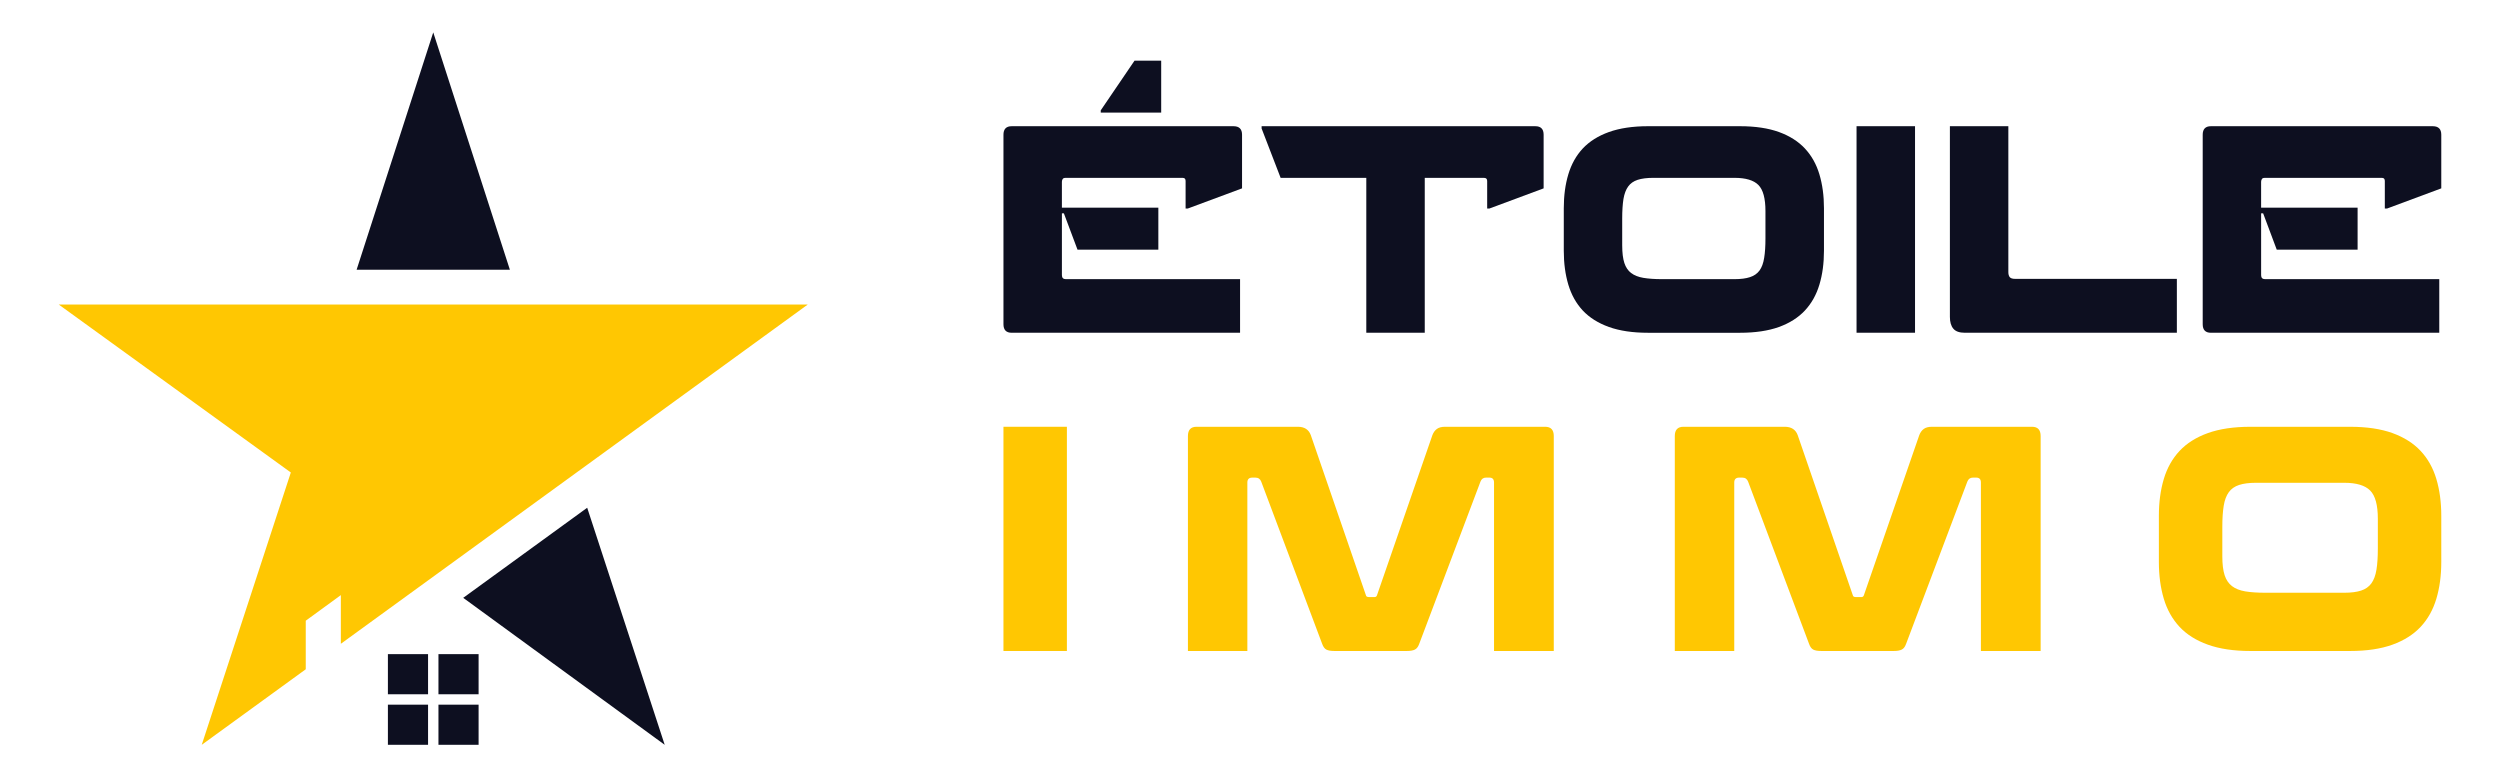 <?xml version="1.0" encoding="utf-8"?>
<!-- Generator: Adobe Illustrator 16.0.0, SVG Export Plug-In . SVG Version: 6.00 Build 0)  -->
<!DOCTYPE svg PUBLIC "-//W3C//DTD SVG 1.1//EN" "http://www.w3.org/Graphics/SVG/1.1/DTD/svg11.dtd">
<svg version="1.1" id="Calque_1" xmlns="http://www.w3.org/2000/svg" xmlns:xlink="http://www.w3.org/1999/xlink" x="0px" y="0px"
	 width="193px" height="60px" viewBox="0 0 193 60" enable-background="new 0 0 193 60" xml:space="preserve">
<g>
	<g>
		<g>
			<polygon fill-rule="evenodd" clip-rule="evenodd" fill="#FFC702" points="62.361,23.508 4.532,23.508 22.452,36.477 15.574,57.5 
				23.604,51.668 23.604,47.918 26.313,45.942 26.313,49.7 62.361,23.508 			"/>
			<path fill-rule="evenodd" clip-rule="evenodd" fill="#0D0F20" d="M39.363,20.825L33.447,2.5L27.53,20.825H39.363L39.363,20.825z
				 M35.76,46.153L51.315,57.5l-5.984-18.302L35.76,46.153L35.76,46.153z"/>
		</g>
		<path fill-rule="evenodd" clip-rule="evenodd" fill="#0D0F20" d="M33.849,50.5v3.098h3.099V50.5H33.849L33.849,50.5z M33.849,54.4
			v3.1h3.099v-3.1H33.849L33.849,54.4z M33.046,53.598V50.5h-3.1v3.098H33.046L33.046,53.598z M33.046,54.4h-3.1v3.1h3.1V54.4
			L33.046,54.4z"/>
	</g>
	<g>
		<g>
			<g>
				<path fill="#0D0F20" d="M82.131,16.468h-0.152v4.775c0,0.205,0.102,0.308,0.306,0.308h13.448v4.138H78.101
					c-0.423,0-0.634-0.219-0.634-0.657v-14.63c0-0.438,0.211-0.658,0.634-0.658h17.127c0.439,0,0.658,0.219,0.658,0.658v4.14
					l-4.184,1.555h-0.174v-2.125c0-0.16-0.073-0.24-0.219-0.24h-9.046c-0.118,0-0.194,0.032-0.23,0.098
					c-0.038,0.066-0.055,0.136-0.055,0.208v1.992h7.446v3.243h-6.241L82.131,16.468z"/>
				<path fill="#0D0F20" d="M109.991,13.73v11.958h-4.513V13.73h-6.614l-1.468-3.811V9.744h21.136c0.423,0,0.636,0.219,0.636,0.658
					v4.14l-4.182,1.555h-0.176v-2.125c0-0.16-0.082-0.24-0.242-0.24H109.991z"/>
				<path fill="#0D0F20" d="M140.81,19.36c0,0.963-0.117,1.836-0.353,2.618c-0.233,0.78-0.607,1.444-1.118,1.993
					c-0.51,0.547-1.178,0.971-2.001,1.271c-0.828,0.298-1.828,0.448-3.016,0.448h-7.093c-1.183,0-2.19-0.149-3.022-0.448
					c-0.834-0.3-1.503-0.723-2.018-1.271c-0.51-0.549-0.88-1.213-1.114-1.993c-0.234-0.782-0.351-1.655-0.351-2.618v-3.285
					c0-0.965,0.116-1.836,0.351-2.618s0.604-1.445,1.114-1.993c0.515-0.547,1.184-0.971,2.018-1.271
					c0.832-0.298,1.84-0.45,3.022-0.45h7.093c1.188,0,2.188,0.151,3.016,0.45c0.823,0.3,1.491,0.724,2.001,1.271
					c0.511,0.548,0.885,1.211,1.118,1.993c0.235,0.782,0.353,1.653,0.353,2.618V19.36z M125.235,18.965
					c0,0.556,0.056,1.001,0.165,1.337c0.11,0.334,0.284,0.595,0.525,0.776c0.242,0.183,0.556,0.308,0.941,0.372
					c0.388,0.065,0.864,0.1,1.436,0.1h5.605c0.482,0,0.879-0.051,1.193-0.155c0.313-0.101,0.56-0.273,0.736-0.513
					c0.175-0.242,0.295-0.567,0.358-0.975c0.068-0.41,0.099-0.912,0.099-1.511v-2.103c0-0.978-0.182-1.651-0.548-2.015
					c-0.362-0.365-0.978-0.548-1.839-0.548h-6.286c-0.479,0-0.881,0.052-1.193,0.153c-0.315,0.103-0.561,0.274-0.733,0.516
					c-0.174,0.24-0.295,0.561-0.363,0.963c-0.063,0.401-0.097,0.901-0.097,1.499V18.965z"/>
				<path fill="#0D0F20" d="M143.325,25.689V9.744h4.515v15.945H143.325z"/>
				<path fill="#0D0F20" d="M155.044,9.744v11.259c0,0.174,0.037,0.306,0.109,0.393c0.075,0.089,0.211,0.132,0.416,0.132h12.485
					v4.161h-16.362c-0.423,0-0.722-0.105-0.895-0.317c-0.179-0.211-0.265-0.514-0.265-0.909V9.744H155.044z"/>
				<path fill="#0D0F20" d="M174.714,16.468h-0.155v4.775c0,0.205,0.102,0.308,0.306,0.308h13.447v4.138h-17.63
					c-0.423,0-0.633-0.219-0.633-0.657v-14.63c0-0.438,0.21-0.658,0.633-0.658h17.127c0.44,0,0.658,0.219,0.658,0.658v4.14
					l-4.181,1.555h-0.178v-2.125c0-0.16-0.073-0.24-0.219-0.24h-9.045c-0.116,0-0.196,0.032-0.23,0.098
					c-0.037,0.066-0.056,0.136-0.056,0.208v1.992h7.449v3.243h-6.243L174.714,16.468z"/>
				<path fill="#0D0F20" d="M84.978,8.693V8.518l2.606-3.832h2.06v4.008H84.978z"/>
			</g>
		</g>
		<g>
			<path fill="#FFC702" d="M77.467,50.256V32.947h4.897v17.309H77.467z"/>
			<path fill="#FFC702" d="M115.339,50.256V37.251c0-0.254-0.119-0.38-0.356-0.38h-0.262c-0.207,0-0.35,0.102-0.428,0.308
				l-4.731,12.53c-0.08,0.221-0.19,0.368-0.333,0.438c-0.143,0.072-0.341,0.108-0.595,0.108H103c-0.27,0-0.473-0.036-0.606-0.108
				c-0.135-0.07-0.242-0.218-0.321-0.438l-4.707-12.53c-0.079-0.206-0.229-0.308-0.452-0.308h-0.237
				c-0.254,0-0.381,0.126-0.381,0.38v13.005h-4.588V33.661c0-0.476,0.222-0.714,0.666-0.714h7.821c0.507,0,0.84,0.214,0.998,0.642
				l4.256,12.363c0.016,0.095,0.096,0.142,0.237,0.142h0.429c0.095,0,0.158-0.047,0.19-0.142l4.278-12.363
				c0.079-0.206,0.194-0.364,0.346-0.475c0.15-0.111,0.359-0.167,0.629-0.167h7.728c0.443,0,0.666,0.238,0.666,0.714v16.595H115.339
				z"/>
			<path fill="#FFC702" d="M152.926,50.256V37.251c0-0.254-0.119-0.38-0.357-0.38h-0.262c-0.206,0-0.348,0.102-0.428,0.308
				l-4.73,12.53c-0.08,0.221-0.189,0.368-0.333,0.438c-0.143,0.072-0.341,0.108-0.595,0.108h-5.633
				c-0.271,0-0.474-0.036-0.608-0.108c-0.134-0.07-0.242-0.218-0.319-0.438l-4.708-12.53c-0.08-0.206-0.229-0.308-0.451-0.308
				h-0.238c-0.253,0-0.38,0.126-0.38,0.38v13.005h-4.589V33.661c0-0.476,0.221-0.714,0.666-0.714h7.821
				c0.507,0,0.84,0.214,0.999,0.642l4.256,12.363c0.016,0.095,0.095,0.142,0.236,0.142h0.428c0.097,0,0.159-0.047,0.191-0.142
				l4.278-12.363c0.08-0.206,0.195-0.364,0.345-0.475c0.151-0.111,0.361-0.167,0.63-0.167h7.727c0.445,0,0.666,0.238,0.666,0.714
				v16.595H152.926z"/>
			<path fill="#FFC702" d="M188.467,43.384c0,1.047-0.127,1.993-0.381,2.841c-0.253,0.848-0.656,1.568-1.211,2.165
				c-0.557,0.594-1.281,1.054-2.176,1.378c-0.896,0.325-1.985,0.488-3.269,0.488h-7.704c-1.283,0-2.377-0.163-3.279-0.488
				c-0.904-0.324-1.633-0.784-2.188-1.378c-0.555-0.597-0.96-1.317-1.213-2.165c-0.254-0.848-0.381-1.794-0.381-2.841v-3.565
				c0-1.046,0.127-1.993,0.381-2.842c0.253-0.848,0.658-1.568,1.213-2.163c0.555-0.594,1.283-1.054,2.188-1.38
				c0.902-0.323,1.996-0.486,3.279-0.486h7.704c1.283,0,2.373,0.163,3.269,0.486c0.895,0.326,1.619,0.786,2.176,1.38
				c0.555,0.595,0.958,1.315,1.211,2.163c0.254,0.849,0.381,1.796,0.381,2.842V43.384z M171.563,42.956
				c0,0.603,0.061,1.087,0.178,1.45c0.12,0.365,0.311,0.646,0.572,0.844c0.261,0.199,0.602,0.333,1.021,0.405
				c0.42,0.069,0.938,0.105,1.558,0.105h6.086c0.522,0,0.955-0.055,1.296-0.166c0.341-0.11,0.605-0.297,0.797-0.559
				c0.189-0.261,0.32-0.613,0.392-1.058c0.072-0.443,0.106-0.99,0.106-1.641v-2.282c0-1.062-0.197-1.79-0.595-2.188
				c-0.396-0.396-1.062-0.595-1.996-0.595h-6.824c-0.522,0-0.953,0.057-1.294,0.167c-0.341,0.111-0.607,0.297-0.797,0.559
				c-0.191,0.263-0.322,0.61-0.392,1.046c-0.072,0.438-0.108,0.979-0.108,1.629V42.956z"/>
		</g>
	</g>
</g>
</svg>
